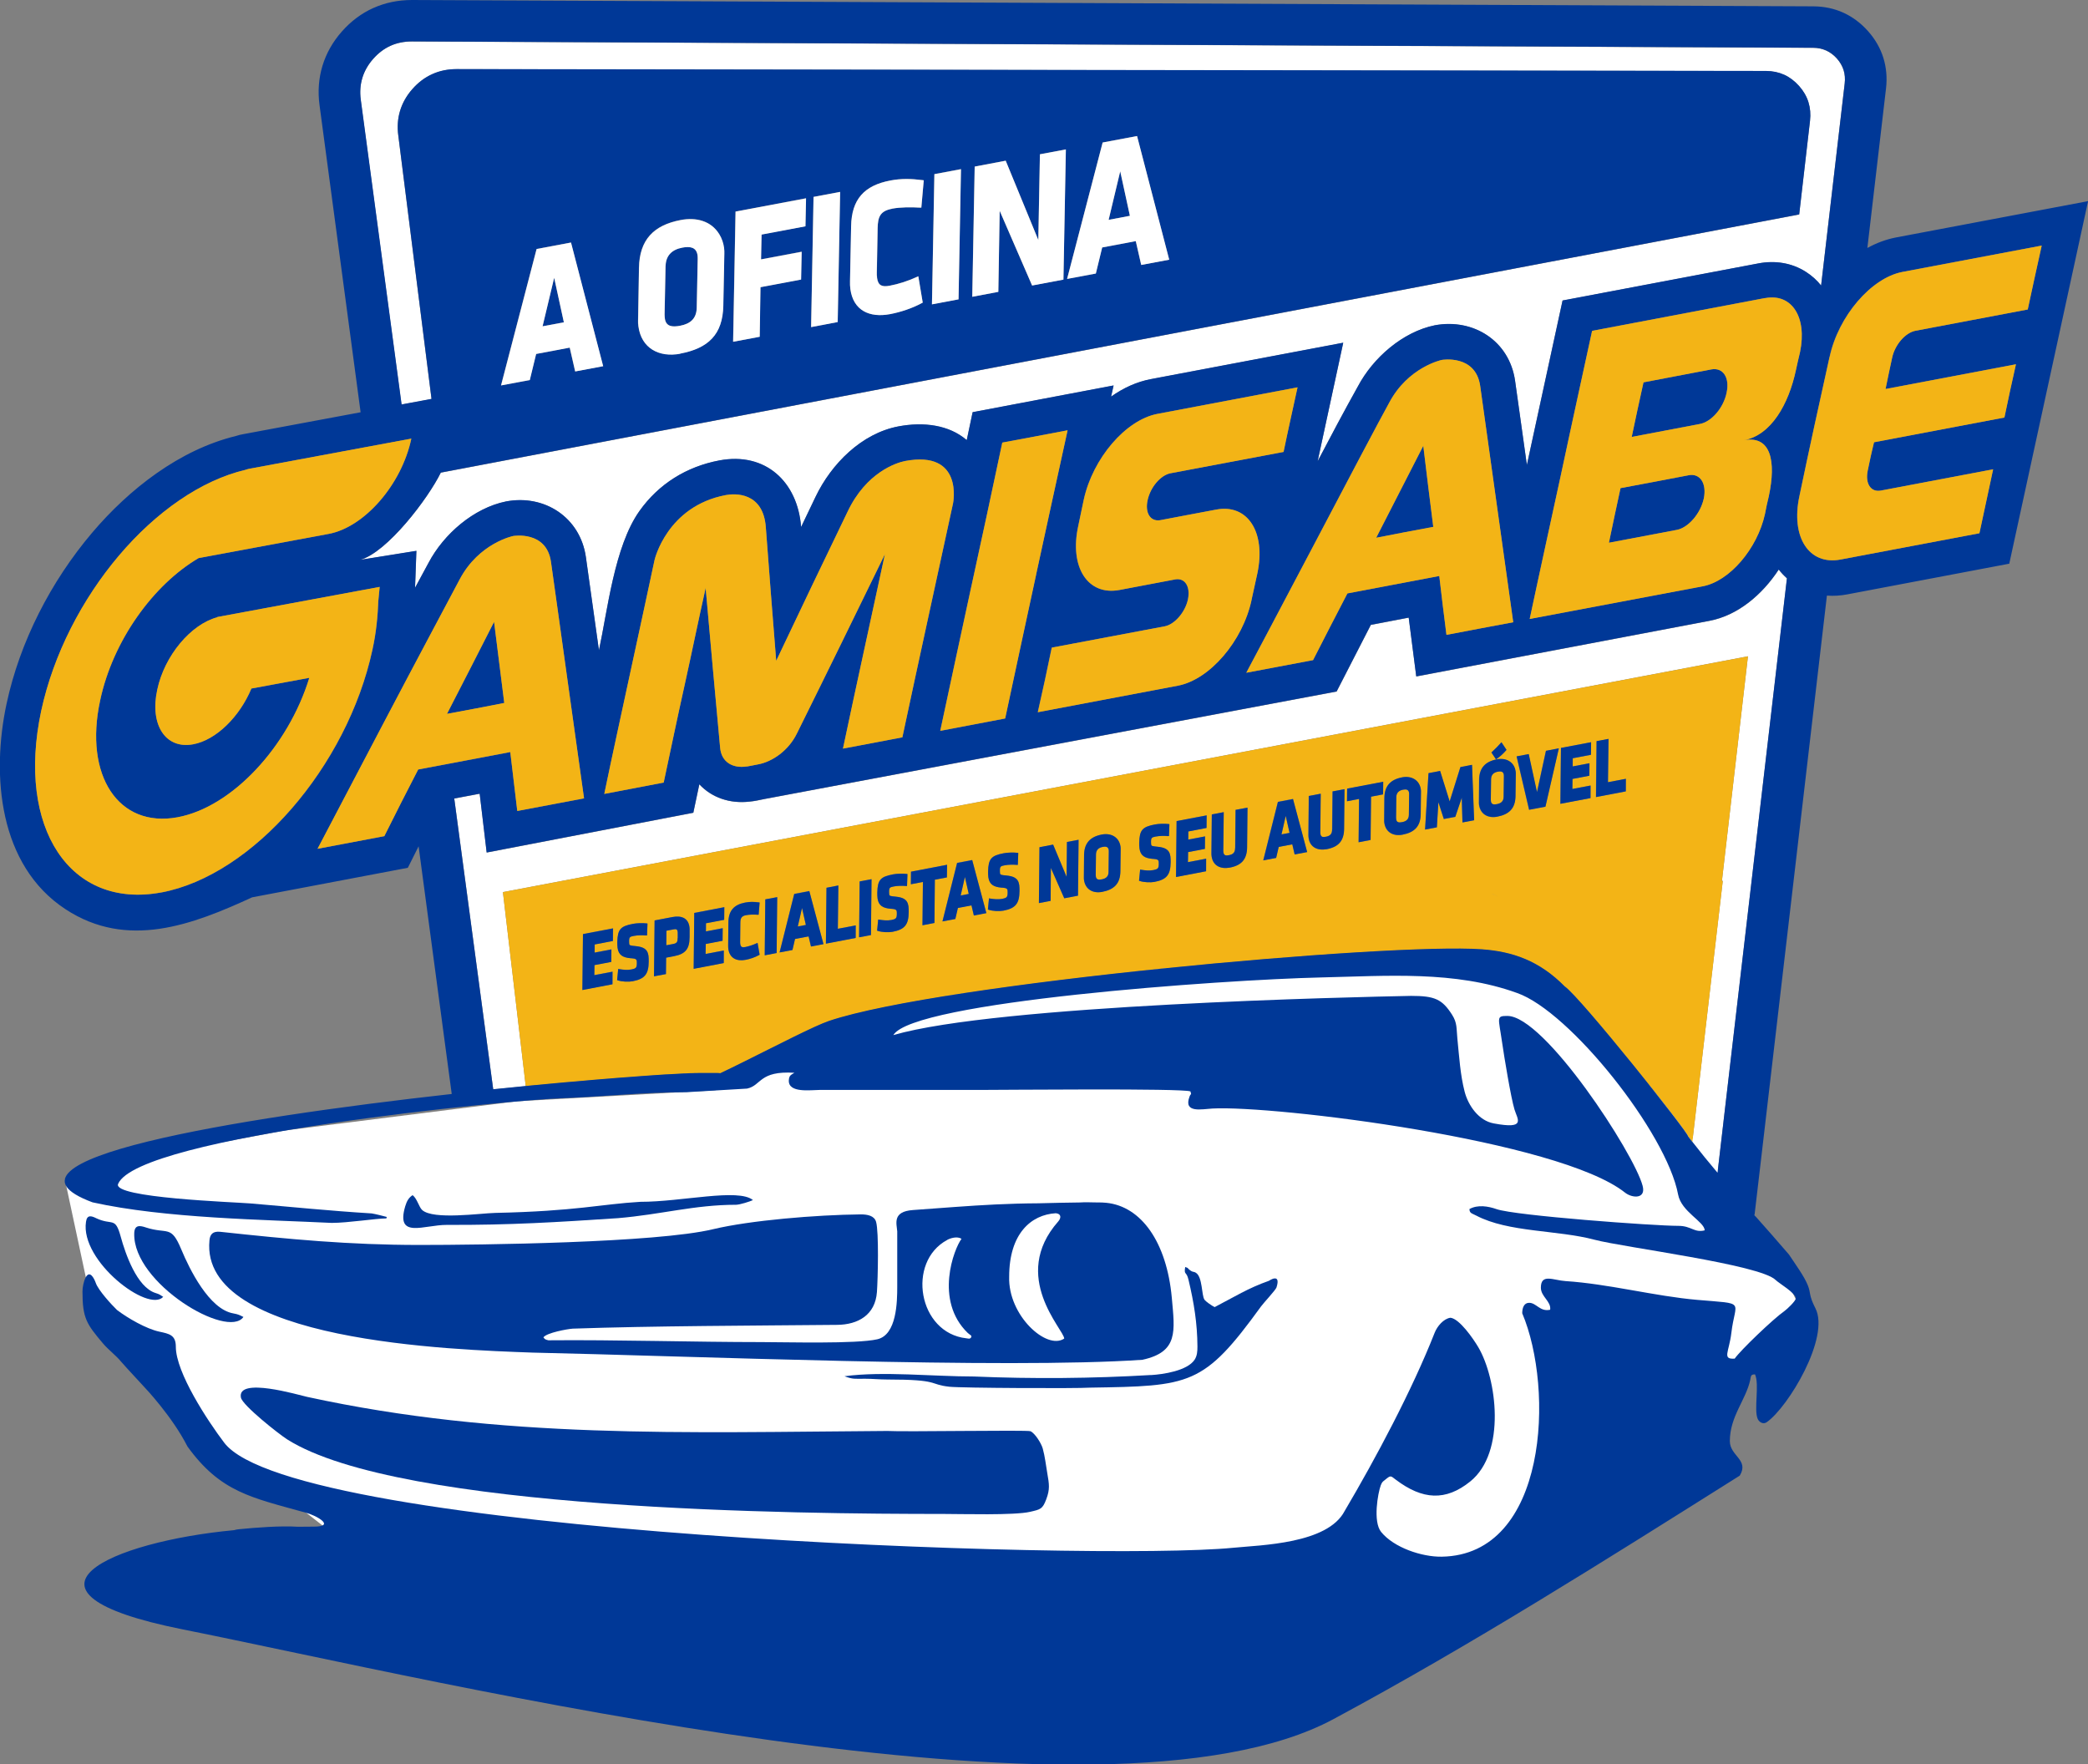 <?xml version="1.0" encoding="UTF-8"?>
<svg id="Camada_2" data-name="Camada 2" xmlns="http://www.w3.org/2000/svg" viewBox="0 0 325.87 275.35">
  <rect x="0" y="0" width="325.87" height="275.35" fill="#808080" stroke="none"/>
  <defs>
    <style>
      .cls-1 {
        fill: #f3b416;
      }

      .cls-2 {
        fill: #003897;
      }

      .cls-3 {
        fill: #fff;
      }
    </style>
  </defs>
  <g id="Camada_1-2" data-name="Camada 1">
    <g>
      <polygon class="cls-3" points="10.14 184.13 17.22 181.52 44.43 176.43 80.67 171.87 111.64 170.15 122.69 163.85 148.05 155.36 181.42 151.14 219.23 149.85 240 152.38 257.62 169.59 273.81 189.62 282.42 207.17 277.18 212.73 269.45 214.63 258.56 230.91 219.23 259.61 75.45 259.61 52.82 240.02 47.71 236.02 32.65 226.43 19.42 207.17 13.39 199.31 10.14 184.13"/>
      <g>
        <path class="cls-3" d="M98.19,168.1c-.37,.03-.74,.06-1.12,.08,.38-.03,.75-.06,1.12-.08Z"/>
        <path class="cls-3" d="M99.36,168.01c-.26,.02-.52,.04-.79,.06,.26-.02,.53-.04,.79-.06Z"/>
        <path class="cls-3" d="M96.93,168.2c-.42,.03-.84,.07-1.27,.1,.43-.03,.85-.07,1.27-.1Z"/>
        <path class="cls-3" d="M95.21,168.33c-.29,.02-.58,.05-.88,.07,.3-.02,.59-.05,.88-.07Z"/>
        <path class="cls-3" d="M102.75,167.78c-.21,.01-.43,.03-.64,.04,.22-.01,.43-.03,.64-.04Z"/>
        <path class="cls-3" d="M110.62,167.42c.1,0,.2,0,.29,0-.09,0-.19,0-.29,0Z"/>
        <path class="cls-3" d="M103.8,167.72c-.21,.01-.41,.03-.63,.04,.21-.01,.42-.03,.63-.04Z"/>
        <path class="cls-3" d="M100.54,167.93c-.22,.02-.44,.03-.66,.05,.22-.02,.44-.03,.66-.05Z"/>
        <path class="cls-3" d="M86.61,169.07c-.35,.03-.7,.06-1.05,.1,.35-.03,.7-.07,1.05-.1Z"/>
        <path class="cls-3" d="M93.82,168.44c-.28,.02-.55,.05-.84,.07,.28-.02,.56-.05,.84-.07Z"/>
        <path class="cls-3" d="M88.14,168.93c-.32,.03-.64,.06-.97,.09,.32-.03,.65-.06,.97-.09Z"/>
        <path class="cls-3" d="M85.13,169.21c-.48,.04-.96,.09-1.45,.14,.49-.05,.97-.09,1.45-.14Z"/>
        <path class="cls-3" d="M92.41,168.56c-.26,.02-.53,.04-.79,.07,.27-.02,.53-.04,.79-.07Z"/>
        <path class="cls-3" d="M89.59,168.8c-.31,.03-.63,.06-.95,.08,.32-.03,.64-.06,.95-.08Z"/>
        <path class="cls-3" d="M90.96,168.68c-.26,.02-.52,.05-.79,.07,.26-.02,.53-.05,.79-.07Z"/>
        <path class="cls-3" d="M101.69,167.85c-.23,.02-.46,.03-.69,.05,.23-.02,.47-.03,.69-.05Z"/>
        <path class="cls-3" d="M112.09,167.46c-.06,0-.12,0-.2-.01,.07,0,.14,0,.2,.01Z"/>
        <path class="cls-3" d="M111.76,167.44c-.07,0-.15,0-.23,0,.08,0,.16,0,.23,0Z"/>
        <path class="cls-3" d="M111.36,167.43c-.08,0-.17,0-.25,0,.09,0,.17,0,.25,0Z"/>
        <path class="cls-3" d="M62.67,63.14l.52-.1,4.15-.77-5.18-41.08c-.18-1.37-.09-2.67,.27-3.88,.36-1.21,1-2.34,1.91-3.38,.91-1.04,1.95-1.82,3.1-2.34,1.16-.52,2.44-.79,3.81-.79l204.34,.29c1.04,0,1.99,.2,2.86,.59,.85,.38,1.63,.97,2.32,1.75,.69,.77,1.18,1.62,1.46,2.52,.28,.9,.37,1.87,.25,2.91l-1.69,14.62L68.79,73.77c-1.98,4.05-8.37,12.46-12.6,13.62l8.79-1.41-.21,5.76,2.11-3.9c2.37-4.48,7.03-8.54,12.09-9.57,6.02-1.14,11.58,2.51,12.46,8.67,.69,4.85,1.36,9.7,2.04,14.56,1.33-6.13,2.4-16.21,6.31-21.72,3.01-4.25,7.37-6.94,12.48-7.91,7.2-1.36,12.22,3.34,12.76,10.39,.76-1.58,1.52-3.16,2.27-4.74,2.45-5.11,7.17-9.87,12.91-10.96,3.92-.74,7.9-.24,10.67,2.14l.92-4.36,22-4.17-.39,1.74c1.89-1.34,3.98-2.3,6.21-2.73l30.02-5.68-3.92,18.15-.07,.34c2.06-3.93,4.14-7.85,6.28-11.68,2.35-4.45,6.97-8.5,12-9.53,6.05-1.12,11.65,2.45,12.53,8.67,.62,4.38,1.24,8.75,1.84,13.13l5.57-25.67,30.57-5.79c2.58-.49,5.2-.1,7.42,1.33,.93,.6,1.71,1.32,2.36,2.12l3.68-31.52c.09-.75,.03-1.46-.17-2.1-.2-.64-.55-1.25-1.04-1.8-.49-.55-1.05-.97-1.66-1.25-.62-.28-1.31-.43-2.05-.43l-218.69-.99c-1.21,0-2.33,.22-3.34,.67h0c-1,.45-1.91,1.14-2.72,2.06-.8,.91-1.36,1.9-1.68,2.96-.32,1.07-.41,2.21-.25,3.41l6.37,47.57Z"/>
        <path class="cls-3" d="M112.4,167.49c-.06-.01-.14-.02-.22-.03,.08,0,.16,.02,.22,.03Z"/>
        <path class="cls-3" d="M110.39,167.43c-.1,0-.21,0-.32,0,.11,0,.22,0,.32,0Z"/>
        <path class="cls-3" d="M129.39,159.32c-2.33,.79-8.05,3.77-13.4,6.42,5.34-2.65,11.06-5.63,13.4-6.42Z"/>
        <path class="cls-3" d="M109.81,167.44c-.12,0-.24,0-.36,0,.12,0,.25,0,.36,0Z"/>
        <path class="cls-3" d="M107.74,167.51c-.26,.01-.53,.02-.81,.04,.28-.01,.55-.03,.81-.04Z"/>
        <path class="cls-3" d="M106.79,167.55c-.23,.01-.47,.02-.71,.04,.24-.01,.48-.02,.71-.04Z"/>
        <path class="cls-3" d="M105.74,167.61c-.19,.01-.38,.02-.58,.03,.2-.01,.39-.02,.58-.03Z"/>
        <path class="cls-3" d="M104.79,167.66c-.2,.01-.39,.02-.6,.03,.2-.01,.4-.02,.6-.03Z"/>
        <path class="cls-3" d="M109.18,167.45c-.14,0-.28,0-.42,.01,.14,0,.29-.01,.42-.01Z"/>
        <path class="cls-3" d="M108.49,167.48c-.17,0-.35,.01-.53,.02,.18,0,.36-.01,.53-.02Z"/>
        <path class="cls-3" d="M150.82,208.85c.59,.08,.49,.12,.77-.18,.01-.33-.04-.2-.56-.65-5.27-5.09-2.12-13.19-.98-14.69-.68-.47-1.79-.07-2.23,.16-6.37,3.41-4.55,14.53,3,15.35Z"/>
        <path class="cls-3" d="M232.74,139.42c.4,.15,.73,.31,1.05,.47-.2-.11-.41-.22-.67-.33-.13-.05-.25-.1-.38-.14Z"/>
        <path class="cls-3" d="M166.09,208.9c-.02-1.39-8.51-9.68-.94-18.27,.49-.55,.5-1.2-.37-1.29-3.88,.22-7.28,3.21-7.28,9.9-.2,6.05,5.85,11.52,8.59,9.66Z"/>
        <path class="cls-3" d="M277.61,88.9c-2.59,3.94-6.4,7.16-10.82,8l-45.75,8.68-1.18-9.18-5.91,1.13c-1.79,3.46-3.56,6.93-5.34,10.4l-89.26,16.77c-.71,.14-1.62,.36-2.35,.41-3.1,.37-5.96-.65-7.85-2.7l-.94,4.44-32.25,6.21-1.09-9.18-3.97,.75,4.85,36.21,1.23,9.17c2.26-.23,4.48-.45,6.63-.66-.52,.05-1.04,.1-1.56,.15l-1.05-8.92-2.51-21.36,194.31-36.8-4.06,35.03h.13s-4.75,40.71-4.75,40.71c1.27,1.63,2.58,3.25,3.94,4.85l.93-7.97,9.9-84.78c-.47-.43-.9-.88-1.28-1.37Z"/>
        <path class="cls-1" d="M268.74,137.46l4.06-35.03-194.31,36.8,2.51,21.36,1.05,8.92c.53-.05,1.05-.1,1.56-.15,.03,0,.05,0,.08,0,.49-.05,.97-.09,1.45-.14,.15-.01,.29-.03,.44-.04,.35-.03,.7-.07,1.05-.1,.19-.02,.38-.03,.56-.05,.32-.03,.65-.06,.97-.09,.16-.01,.33-.03,.49-.04,.32-.03,.64-.06,.95-.08,.2-.02,.39-.03,.59-.05,.26-.02,.53-.05,.79-.07,.22-.02,.43-.04,.65-.06,.27-.02,.53-.04,.79-.07,.19-.02,.39-.03,.58-.05,.28-.02,.56-.05,.84-.07,.17-.01,.34-.03,.51-.04,.3-.02,.59-.05,.88-.07,.15-.01,.3-.02,.45-.04,.43-.03,.85-.07,1.27-.1,.05,0,.09,0,.14-.01,.38-.03,.75-.06,1.12-.08,.13,0,.26-.02,.39-.03,.26-.02,.53-.04,.79-.06,.18-.01,.35-.02,.52-.04,.22-.02,.44-.03,.66-.05,.15-.01,.3-.02,.46-.03,.23-.02,.47-.03,.69-.05,.14,0,.28-.02,.42-.03,.22-.01,.43-.03,.64-.04,.14,0,.29-.02,.43-.03,.21-.01,.42-.03,.63-.04,.13,0,.26-.02,.39-.02,.2-.01,.4-.02,.6-.03,.12,0,.25-.01,.37-.02,.2-.01,.39-.02,.58-.03,.11,0,.23-.01,.34-.02,.24-.01,.48-.02,.71-.04,.04,0,.09,0,.13,0,.28-.01,.55-.03,.81-.04,.08,0,.15,0,.22,0,.18,0,.36-.01,.53-.02,.09,0,.18,0,.27,0,.14,0,.29-.01,.42-.01,.09,0,.18,0,.27,0,.12,0,.25,0,.36,0,.09,0,.17,0,.25,0,.11,0,.22,0,.32,0,.08,0,.15,0,.23,0,.1,0,.2,0,.29,0,.07,0,.14,0,.2,0,.09,0,.17,0,.25,0,.06,0,.11,0,.17,0,.08,0,.16,0,.23,0,.04,0,.09,0,.13,0,.07,0,.14,0,.2,.01,.03,0,.07,0,.09,0,.08,0,.16,.02,.22,.03,1.15-.55,2.36-1.14,3.59-1.75,5.34-2.65,11.06-5.63,13.4-6.42,17.35-5.84,87.43-12.23,101.9-11.17,4.77,.35,8.94,1.77,12.91,5.8,2.4,1.64,19.26,22.73,19.26,23.41h0c.21,.28,.43,.55,.64,.82l4.75-40.7h-.13Zm-35.88-20.13c.48-.44,.9-.87,1.33-1.35l.14-.15,.79,1.19-.08,.09c-.44,.51-.88,.91-1.43,1.3l-.13,.1-.72-1.08,.1-.09Zm-137.2,29.51l-2.84,.54v1.27s2.61-.5,2.61-.5l-.02,1.95-2.62,.5-.02,1.57,2.84-.54v1.96s-4.71,.89-4.71,.89l.09-8.72,4.7-.89-.02,1.97Zm3.07,6.29c-.62,.12-1.69,.07-2.29-.14l-.12-.04,.17-1.74,.17,.03c.65,.1,1.24,.17,1.89,.05,.68-.13,.85-.25,.85-.96,0-.13,0-.27-.02-.41-.05-.38-.71-.35-1.01-.39-1.09-.11-1.81-.44-1.98-1.61-.04-.3-.05-.62-.04-.92,.05-1.98,.5-2.46,2.44-2.83,.62-.12,1.48-.13,2.12-.07l.15,.02-.07,1.88h-.17c-.57-.06-1.32-.05-1.88,.06-.61,.12-.75,.17-.75,.8,0,.14,0,.3,.02,.43,0,.06,.02,.13,.06,.17,.12,.14,.75,.18,.92,.19,1.06,.11,1.87,.35,2.03,1.5,.04,.3,.04,.61,.04,.91-.02,1.92-.58,2.71-2.52,3.08Zm8.9-6.86c-.01,1.78-.62,2.6-2.41,2.94l-1.25,.24-.03,2.56-1.86,.35,.09-8.72,2.78-.53c1.32-.25,2.45,.09,2.66,1.55,.03,.21,.03,.45,.03,.66v.95Zm5.39-2.73l-2.84,.54v1.27s2.61-.5,2.61-.5l-.02,1.95-2.62,.5-.02,1.57,2.84-.54v1.96s-4.71,.89-4.71,.89l.09-8.72,4.7-.89-.02,1.97Zm5.44,5.5c-.63,.35-1.4,.6-2.1,.74-1.37,.26-2.48-.25-2.68-1.71-.02-.17-.03-.35-.03-.52l.04-3.63c.02-1.8,.85-2.75,2.61-3.08,.71-.14,1.39-.12,2.11-.03l.15,.02-.15,1.92h-.16c-.56-.04-1.26-.04-1.82,.06-.73,.14-.87,.51-.88,1.22l-.03,2.92c0,.12,0,.25,.02,.36,.07,.49,.31,.56,.78,.47,.58-.11,1.2-.32,1.74-.57l.19-.09,.32,1.85-.1,.05Zm2.74-.31l-1.86,.35,.09-8.72,1.86-.35-.09,8.72Zm5.36-1.02l-.37-1.58-2.12,.4-.4,1.72-2.01,.38,2.29-9.14,2.35-.45,2.21,8.28-1.95,.37Zm6.98-1.33l-4.65,.88,.09-8.72,1.86-.35-.08,6.76,2.79-.53v1.96Zm2.38-.46l-1.86,.35,.09-8.72,1.86-.35-.09,8.72Zm3.37-.51c-.62,.12-1.69,.07-2.29-.14l-.12-.04,.17-1.74,.17,.03c.65,.1,1.24,.17,1.89,.05,.68-.13,.85-.25,.85-.96,0-.13,0-.27-.02-.41-.05-.38-.71-.35-1.01-.39-1.09-.11-1.81-.44-1.98-1.61-.04-.3-.05-.62-.04-.92,.05-1.98,.5-2.46,2.44-2.83,.62-.12,1.48-.13,2.12-.07l.15,.02-.07,1.88h-.17c-.57-.06-1.32-.05-1.88,.06-.61,.12-.75,.17-.75,.8,0,.14,0,.3,.02,.43,0,.06,.02,.13,.06,.17,.12,.14,.75,.18,.92,.19,1.06,.11,1.87,.35,2.03,1.5,.04,.3,.04,.61,.04,.91-.02,1.92-.58,2.71-2.52,3.08Zm6.54-1.37l-1.87,.36,.07-6.76-1.88,.36,.02-1.97,5.63-1.07-.02,1.97-1.88,.36-.07,6.76Zm6.15-1.17l-.37-1.58-2.12,.4-.4,1.72-2.01,.38,2.29-9.14,2.35-.45,2.21,8.28-1.95,.37Zm4.61-.75c-.62,.12-1.69,.07-2.29-.14l-.12-.04,.17-1.74,.17,.03c.65,.1,1.24,.17,1.89,.05,.68-.13,.85-.25,.85-.96,0-.13,0-.27-.02-.41-.05-.38-.71-.35-1.01-.39-1.09-.11-1.81-.44-1.98-1.61-.04-.3-.05-.62-.04-.92,.05-1.98,.5-2.46,2.44-2.83,.62-.12,1.48-.13,2.12-.07l.15,.02-.07,1.88h-.17c-.57-.06-1.32-.05-1.88,.06-.61,.12-.75,.17-.75,.8,0,.14,0,.3,.02,.43,0,.06,.02,.13,.06,.17,.12,.14,.75,.18,.92,.19,1.06,.11,1.87,.35,2.03,1.5,.04,.3,.04,.61,.04,.91-.02,1.92-.58,2.71-2.52,3.08Zm11.64-2.34l-2.14,.41-2.09-4.74-.04,5.14-1.82,.35,.09-8.72,2.13-.4,2.1,5.03,.06-5.44,1.81-.35-.09,8.72Zm6.62-3.82c-.02,1.93-.97,2.87-2.85,3.23-1.43,.27-2.62-.38-2.83-1.86-.02-.14-.03-.28-.02-.41l.03-3.47c.02-1.86,.94-2.86,2.77-3.21,1.43-.27,2.71,.4,2.92,1.89,.02,.13,.03,.27,.02,.4l-.04,3.43Zm5.32,1.67c-.62,.12-1.69,.07-2.29-.14l-.12-.04,.17-1.74,.17,.03c.65,.1,1.24,.17,1.89,.05,.68-.13,.85-.25,.85-.96,0-.13,0-.27-.02-.41-.05-.38-.71-.35-1.01-.39-1.09-.11-1.81-.44-1.98-1.61-.04-.3-.05-.62-.04-.92,.05-1.98,.5-2.46,2.44-2.83,.62-.12,1.48-.13,2.12-.07l.15,.02-.07,1.88h-.17c-.57-.06-1.32-.05-1.88,.06-.61,.12-.75,.17-.75,.8,0,.14,0,.3,.02,.43,0,.06,.02,.13,.06,.17,.12,.14,.75,.18,.92,.19,1.06,.11,1.87,.35,2.03,1.5,.04,.3,.04,.61,.04,.91-.02,1.92-.58,2.71-2.52,3.08Zm8.12-8.41l-2.84,.54v1.27s2.61-.5,2.61-.5l-.02,1.95-2.62,.5-.02,1.57,2.84-.54v1.96s-4.71,.89-4.71,.89l.09-8.72,4.7-.89-.02,1.97Zm6.33,2.98c-.02,1.87-.84,2.84-2.7,3.2-1.41,.27-2.63-.26-2.84-1.76-.02-.15-.03-.3-.03-.45l.06-6.09,1.86-.35-.07,5.91c0,.12,0,.24,.02,.36,.07,.53,.41,.53,.87,.44,.69-.13,.96-.46,.96-1.15l.06-5.92,1.86-.35-.06,6.16Zm7.42,1.15l-.37-1.58-2.12,.4-.4,1.72-2.01,.38,2.29-9.14,2.35-.45,2.21,8.28-1.95,.37Zm7.71-4.03c-.02,1.87-.84,2.84-2.7,3.2-1.41,.27-2.63-.26-2.84-1.76-.02-.15-.03-.3-.03-.45l.06-6.09,1.86-.35-.07,5.91c0,.12,0,.24,.02,.36,.07,.53,.41,.53,.87,.44,.69-.13,.96-.46,.96-1.15l.06-5.92,1.86-.35-.06,6.16Zm6.09-5.34l-1.88,.36-.07,6.76-1.87,.36,.07-6.76-1.88,.36,.02-1.97,5.63-1.07-.02,1.97Zm5.88,3.07c-.02,1.93-.97,2.87-2.85,3.23-1.43,.27-2.62-.38-2.83-1.86-.02-.14-.03-.28-.02-.41l.03-3.47c.02-1.86,.94-2.86,2.77-3.21,1.43-.27,2.71,.4,2.92,1.89,.02,.13,.03,.27,.02,.4l-.04,3.43Zm6.51,1.32l-.11-3.86-1,2.98-1.8,.34-.84-2.62-.24,3.92-1.84,.35,.53-8.81,1.81-.34,1.49,4.75,1.68-5.36,1.81-.35,.33,8.64-1.82,.35Zm4.49,11.07c.13,.04,.26,.09,.38,.14,.26,.11,.46,.22,.67,.33-.32-.16-.65-.33-1.05-.47Zm3.78-15.2c-.02,1.93-.97,2.87-2.86,3.23-1.43,.27-2.62-.38-2.83-1.86-.02-.14-.03-.28-.02-.41l.03-3.47c.02-1.86,.94-2.86,2.77-3.21,1.43-.27,2.71,.4,2.92,1.89,.02,.13,.03,.27,.02,.4l-.04,3.43Zm4.67,1.67l-2.54,.48-1.95-8.33,1.88-.36,1.3,5.94,1.39-6.45,2.02-.38-2.1,9.1Zm7.1-8.1l-2.84,.54v1.27s2.61-.5,2.61-.5l-.02,1.95-2.62,.5-.02,1.57,2.84-.54v1.96s-4.71,.89-4.71,.89l.09-8.72,4.7-.89-.02,1.97Zm5.44,5.71l-4.65,.88,.09-8.72,1.86-.35-.08,6.76,2.79-.53v1.96Z"/>
        <polygon class="cls-1" points="124.51 144.59 125.77 144.35 125.17 141.7 124.51 144.59"/>
        <path class="cls-1" d="M105.17,145.04l-1.17,.22-.02,2.27,1.07-.2c.61-.12,.7-.35,.7-.93v-.67c0-.11,0-.23-.01-.34-.05-.36-.24-.41-.58-.35Z"/>
        <path class="cls-1" d="M218.96,123.25c-.64,.12-1.03,.48-1.04,1.15l-.04,3.2c0,.09,0,.18,.02,.27,.07,.53,.49,.53,.94,.44,.66-.13,1.03-.46,1.04-1.15l.04-3.2c0-.08,0-.16-.01-.23-.07-.54-.48-.57-.95-.48Z"/>
        <path class="cls-1" d="M233.75,120.44c-.64,.12-1.03,.49-1.04,1.15l-.04,3.2c0,.09,0,.18,.02,.27,.07,.53,.49,.53,.94,.44,.66-.13,1.03-.46,1.04-1.15l.04-3.2c0-.08,0-.16-.01-.23-.07-.54-.48-.57-.95-.48Z"/>
        <polygon class="cls-1" points="200 130.22 201.26 129.98 200.66 127.33 200 130.22"/>
        <path class="cls-1" d="M172.08,132.18c-.64,.12-1.03,.49-1.04,1.15l-.04,3.2c0,.09,0,.18,.02,.27,.07,.53,.49,.53,.94,.44,.66-.13,1.03-.46,1.04-1.15l.04-3.2c0-.08,0-.16-.01-.23-.07-.54-.48-.57-.95-.48Z"/>
        <polygon class="cls-1" points="149.94 139.75 151.2 139.51 150.6 136.86 149.94 139.75"/>
        <path class="cls-2" d="M223.69,82.23c-.53-4.21-1.06-8.43-1.56-12.65-2.46,4.78-4.89,9.57-7.35,14.35,1.48-.28,2.96-.56,4.44-.86,1.51-.28,2.99-.56,4.47-.84Z"/>
        <polygon class="cls-2" points="86.48 43.35 84.67 50.93 88 50.3 86.48 43.35"/>
        <path class="cls-2" d="M267.08,57.65c-3.52,.68-7.07,1.36-10.59,2.02-.64,2.85-1.24,5.68-1.84,8.52,3.52-.67,7.07-1.34,10.62-2.02,1.84-.34,3.71-2.52,4.19-4.87,.51-2.35-.54-3.98-2.38-3.65Z"/>
        <polygon class="cls-2" points="174.83 26.73 173.02 34.31 176.34 33.68 174.83 26.73"/>
        <path class="cls-2" d="M78.7,109.71c-.53-4.21-1.06-8.43-1.59-12.65-2.43,4.79-4.89,9.57-7.35,14.36,1.48-.28,2.96-.56,4.5-.84,1.48-.28,2.96-.56,4.44-.86Z"/>
        <path class="cls-2" d="M291.44,38.67l2.91-24.89c.19-1.66,.05-3.25-.42-4.76-.47-1.51-1.27-2.9-2.39-4.16-1.12-1.26-2.41-2.22-3.85-2.88-1.43-.65-3-.98-4.69-.99L64.31,0c-2.15,0-4.17,.41-6.02,1.24h-.01c-1.85,.83-3.51,2.07-4.93,3.68-1.43,1.62-2.44,3.42-3.03,5.37-.58,1.93-.74,3.98-.45,6.13l6.41,47.92c-6.11,1.14-12.22,2.28-18.34,3.42-.39,.06-.74,.16-1.11,.28-8.81,2.14-16.69,8.3-22.46,15.11-6.41,7.56-11.27,16.98-13.35,26.7-2.38,11.14-1.23,25.21,9.21,32.05,9.65,6.32,19.79,2.43,29.12-1.86l24.3-4.61,1.68-3.35,3.9,29.17h0l1.27,9.48c-34.07,3.79-73.71,10.35-56.06,16.91,11.36,2.52,26.9,2.7,37.33,3.21,2.53,0,6.91-.7,8.53-.7l.06-.23c-.56-.15-1.72-.45-2.35-.55-6.67-.41-12.3-1-18.95-1.56-2.5-.21-21.55-.86-20.63-3.04,3.15-7.47,61.28-13.15,69.56-13.39,6.6-.26,12.49-.93,19.17-.93l9.43-.56c2.28-.49,1.86-2.81,7.39-2.47-.45,.32-.83,.33-.87,1.19-.09,2.02,3.44,1.49,4.76,1.49h24.85c3.67,0,31.94-.28,33.07,.23,.19,.66,.08,.22-.14,.8-1,2.65,1.92,1.96,3.57,1.87,9.65-.52,54.06,4.92,64.39,13.12,1.12,.89,3.31,1.04,2.75-1.06-1.33-5.07-15.29-26.51-21.11-26.51-1.79,0-1.38,.22-.82,4.14,.33,2.3,1.38,8.63,1.93,10.45,.47,1.56,1.89,3.14-3.25,2.18-2.32-.43-3.96-2.76-4.53-4.96-.68-2.64-.84-5.41-1.13-8.26-.16-1.59,0-2.44-.83-3.74-1.55-2.43-2.71-2.94-6.4-2.94-8.62,.17-64.65,1.4-80.8,6.12,3.08-5.22,51.1-8.64,66.84-9,10.16-.23,20.81-1.09,30.51,2.43,8.22,2.86,23.33,21.82,25.13,31.46,.5,2.68,4.1,4.21,4.15,5.58-1.64,.42-2.07-.7-4.1-.7-3.85,0-25.46-1.59-28.39-2.61-1.31-.46-2.94-.73-4.23-.01,.04,.67,.32,.63,1.07,1.02,5.02,2.64,12.64,2.22,18.47,3.77,4.47,1.19,25.84,3.86,28.25,6.28,.53,.53,3.2,2.06,3.14,2.89-.03,.41-1.36,1.67-1.77,1.96-1.74,1.21-6.91,6.17-7.76,7.42-2.02,.14-.87-1.03-.52-4.02,.6-5.16,2.47-4.47-5.34-5.15-6.52-.56-13.86-2.5-20.54-2.93-1.9-.12-3.85-1.24-3.85,1.03,0,1.41,1.63,2.13,1.45,3.44-1.59,.36-2.14-1.08-3.28-1.08-.81,0-1.08,.8-1.08,1.63,5.01,11.83,3.99,37.73-12.57,37.99-3.08,.05-7.45-1.4-9.45-3.86-1.31-1.61-.5-6.09-.06-7.27,.21-.56,.35-.6,.68-.87,.91-.74,.83-.65,1.69,0,4.15,3.13,7.76,3.36,11.6,.26,5.64-4.55,4.14-16.04,1.26-20.94-.78-1.33-2.94-4.45-4.35-4.61-1.08,.15-2.07,1.33-2.47,2.35-3.52,8.95-9.2,19.61-14.05,27.82-2.66,5.12-13.03,5.3-17.39,5.73-21.74,2.14-146.61-2.05-157.47-16.4-2.55-3.36-7.56-10.95-7.55-14.99,0-1.83-1.05-2.01-2.58-2.34-2.02-.43-4.94-2.11-6.6-3.38-.87-.84-2.92-3.08-3.31-4.21-.24-.68-.92-2.07-1.57-.89-.32,.59-.51,1.56-.51,2.23,0,4.18,.66,5.08,3.22,8.11,.82,.97,2.02,1.85,2.83,2.85,1.21,1.38,2.44,2.65,3.67,4.01h0s4.27,4.48,6.67,9.21h0c5.17,7.14,9.95,7.95,18.45,10.32,1.71,.44,4.75,2.19,1.24,2.18h0c-.64,0-1.45,0-2.41,.02-2.81-.17-6.45,.11-9.29,.39-.29,.03-.52,.08-.71,.14-19,1.76-37.33,9.64-8.01,15.49,40.44,8.08,143.69,33.28,179.56,14.01,21.55-11.58,42.41-24.78,63.43-38.01,1.5-2.49-1.55-3.05-1.55-5.39,0-3.84,2.52-6.45,3.18-9.53,.13-.6,.05-.88,.75-.88,.72,1.57-.21,5.54,.42,6.95,.23,.51,.86,.9,1.41,.51,3.35-2.34,9.92-13.25,7.59-17.79-1.07-2.09-.67-2.3-1.18-3.57-.58-1.44-1.85-3.15-2.94-4.8-1.75-2.05-3.56-4.09-5.38-6.14l.94-8.01,10.36-88.69c1.05,.08,2.12,.01,3.18-.19l25.28-4.79,12.3-56.58-29.99,5.67c-1.55,.3-3.04,.86-4.44,1.63ZM56.55,12.16c.32-1.05,.88-2.05,1.68-2.96,.81-.92,1.72-1.61,2.72-2.06h0c1.01-.46,2.13-.68,3.34-.68l218.69,.99c.74,0,1.43,.15,2.05,.43,.61,.28,1.17,.7,1.66,1.25,.49,.56,.84,1.16,1.04,1.8,.2,.64,.26,1.34,.17,2.1l-3.68,31.52c-.64-.8-1.42-1.52-2.36-2.12-2.23-1.43-4.85-1.82-7.42-1.33l-30.57,5.79-5.57,25.67c-.61-4.38-1.22-8.76-1.84-13.13-.88-6.22-6.48-9.79-12.53-8.67-5.03,1.03-9.64,5.08-12,9.53-2.14,3.84-4.22,7.75-6.28,11.68l.07-.34,3.92-18.15-30.02,5.68c-2.23,.42-4.32,1.39-6.21,2.73l.39-1.74-22,4.17-.92,4.36c-2.77-2.39-6.75-2.88-10.67-2.14-5.75,1.09-10.46,5.85-12.91,10.96-.76,1.58-1.52,3.16-2.27,4.74-.53-7.05-5.56-11.75-12.76-10.39-5.11,.96-9.47,3.66-12.48,7.91-3.91,5.52-4.98,15.59-6.31,21.72-.67-4.85-1.35-9.71-2.04-14.56-.88-6.16-6.44-9.81-12.46-8.67-5.07,1.03-9.73,5.1-12.09,9.57l-2.11,3.9,.21-5.76-8.79,1.41c4.23-1.16,10.62-9.57,12.6-13.62l212-40.29,1.69-14.62c.12-1.03,.03-2.01-.25-2.91-.28-.9-.77-1.75-1.46-2.52-.7-.78-1.48-1.37-2.32-1.75-.87-.39-1.82-.59-2.86-.59l-204.34-.29c-1.38,0-2.66,.26-3.81,.79-1.15,.52-2.19,1.3-3.1,2.34-.91,1.03-1.54,2.17-1.91,3.38-.37,1.22-.46,2.52-.27,3.88l5.18,41.08-4.15,.77-.52,.1-6.37-47.57c-.16-1.2-.08-2.34,.25-3.41ZM124.39,114.43c-1.31,2.72-3.88,4.47-6.11,4.86h0c-.53,.12-1.08,.22-1.58,.31-.03,.01-.07,0-.1,.02-.03,.01-.07,0-.1,0-2.07,.31-3.91-.61-4.11-2.93-.77-8.31-1.52-16.62-2.26-24.93-1.14,5.07-2.17,10.14-3.29,15.19-1.13,5.06-2.18,10.12-3.26,15.18-3.09,.59-6.21,1.18-9.27,1.77,1.26-6.09,2.6-12.17,3.91-18.26,1.31-6.08,2.65-12.17,3.94-18.26,0,0,1.93-8.39,11.14-10.12,1.38-.26,5.82-.5,6.22,5.03,.47,6.07,1.06,14.07,1.62,20.84,3.58-7.56,7.85-16.48,11.13-23.25,2.92-6.17,7.62-7.66,8.97-7.93,9.2-1.73,7.5,6.6,7.5,6.6-1.32,6.09-2.65,12.17-3.97,18.26-1.32,6.09-2.65,12.17-3.94,18.26-3.09,.59-6.18,1.17-9.27,1.76,1.08-5.06,2.15-10.12,3.26-15.18,1.11-5.06,2.18-10.12,3.29-15.17-4.55,9.33-9.1,18.64-13.72,27.95Zm27.19-22.85c1.64-7.49,3.25-15,4.84-22.5,3.42-.64,6.8-1.27,10.19-1.92-1.66,7.5-3.27,15-4.91,22.5-1.64,7.49-3.22,14.99-4.84,22.48-3.39,.65-6.74,1.29-10.13,1.93,1.62-7.49,3.2-14.98,4.84-22.48Zm12.56,9.49c5.85-1.11,11.77-2.21,17.65-3.33,1.51-.3,3.17-2.18,3.6-4.2,.4-1.98-.45-3.35-1.92-3.13-2.96,.55-5.85,1.11-8.75,1.66-4.96,.94-7.86-3.54-6.45-9.99,.27-1.36,.6-2.73,.86-4.1,1.41-6.45,6.54-12.45,11.5-13.39,7.27-1.38,14.56-2.76,21.86-4.14-.73,3.37-1.49,6.72-2.18,10.08-5.89,1.12-11.77,2.22-17.65,3.33-1.55,.3-3.14,2.18-3.57,4.2-.43,1.97,.41,3.34,1.92,3.13,2.89-.56,5.82-1.11,8.78-1.66,4.93-.94,7.79,3.53,6.42,9.99-.3,1.37-.6,2.74-.9,4.1-1.38,6.45-6.54,12.45-11.5,13.39-7.3,1.38-14.56,2.76-21.86,4.14,.76-3.35,1.49-6.71,2.18-10.08Zm40.61-15.47c5.23-9.95,10.79-20.49,12.01-22.67,2.96-5.67,8.26-6.76,8.26-6.76,0,0,5.26-.91,5.98,4.05,.26,1.91,1.57,11.14,2.78,19.89,1.21,8.73,2.38,17,2.38,17-3.52,.65-6.97,1.31-10.42,1.97-.4-3.06-.76-6.12-1.12-9.19-2.4,.46-4.8,.91-7.17,1.36-2.4,.46-4.8,.91-7.17,1.36-1.81,3.47-3.58,6.94-5.36,10.41-3.45,.66-6.94,1.31-10.42,1.97,0,0,5-9.4,10.25-19.39Zm-126.57-25.45l5.55-21.29,5.37-1.01,5.02,19.3-4.37,.82-.85-3.72-5.25,.99-.99,4.07-4.49,.84Zm21.39-10.2l.14-8.18c.08-4.34,2.27-6.65,6.53-7.45,2.33-.44,4.71,.09,6.01,2.23,.39,.65,.64,1.38,.74,2.13,.04,.3,.05,.62,.04,.92l-.16,8.09c-.09,4.5-2.34,6.66-6.73,7.48-3.31,.62-6.08-.85-6.53-4.29-.04-.31-.06-.64-.05-.95Zm25.53-10.67l-.09,4.35-6.33,1.19-.13,7.73-4.15,.78,.38-20.32,11-2.07-.09,4.37-6.85,1.29-.08,3.87,6.33-1.19Zm1.48,11.76l.38-20.32,4.15-.78-.38,20.32-4.15,.78Zm10.3-7.69c.16,1.25,.82,1.45,1.98,1.23,1.4-.26,2.87-.75,4.17-1.34l.29-.13,.69,4.11-.16,.08c-1.49,.81-3.3,1.4-4.96,1.72-3.16,.59-5.73-.54-6.18-3.94-.05-.4-.07-.81-.05-1.21l.17-8.57c.08-4.2,2.04-6.36,6.14-7.14,1.68-.32,3.27-.28,4.96-.06l.24,.03-.38,4.28h-.24c-1.35-.09-3.02-.09-4.34,.16-1.8,.34-2.19,1.24-2.22,3l-.13,6.9c0,.28,0,.6,.04,.87Zm8.56,4.14l.38-20.32,4.15-.78-.38,20.32-4.15,.78Zm6.29-1.18l.38-20.32,4.84-.91,5.09,12.37,.25-13.38,4.05-.76-.38,20.32-4.89,.92-5.06-11.66-.21,12.65-4.07,.77Zm14.8-2.78l5.55-21.29,5.37-1.01,5.02,19.3-4.37,.82-.85-3.72-5.25,.99-.99,4.07-4.49,.84ZM25.18,139.28c-14.23,2.65-22.63-10.03-18.75-28.3,1.93-8.92,6.41-17.51,12.16-24.29,5.73-6.75,12.78-11.73,19.77-13.37,.17-.05,.33-.13,.53-.15,8.45-1.57,16.86-3.14,25.31-4.71-1.51,7.18-7.32,13.83-12.91,14.87-6.8,1.26-13.54,2.51-20.28,3.77-7.08,4.15-13.4,12.9-15.37,22.19-2.56,11.79,2.87,19.97,12.08,18.26,8.51-1.58,17.27-11.03,20.56-21.76-3.02,.56-6.05,1.12-9.04,1.67-1.82,4.39-5.49,8.03-9.08,8.7-4.31,.8-6.81-3.02-5.61-8.52,1.12-5.3,5.25-10.21,9.37-11.3,0-.01,0-.02,0-.04,8.41-1.56,16.9-3.13,25.34-4.7-.07,.69-.14,1.38-.2,2.07-.09,2.43-.32,5-.92,7.72-1.97,9.14-6.64,17.94-12.61,24.81-5.93,6.83-13.21,11.76-20.34,13.09Zm40.09-19.19c-1.81,3.47-3.55,6.94-5.29,10.41-3.48,.66-6.97,1.31-10.42,1.97,0,0,4.96-9.44,10.18-19.39,5.25-9.99,10.86-20.48,12.01-22.67,3-5.67,8.33-6.75,8.33-6.75,0,0,5.22-.91,5.91,4.05,.29,1.92,1.55,11.14,2.78,19.89,1.22,8.73,2.38,17,2.38,17-3.45,.66-6.94,1.31-10.42,1.97-.36-3.05-.73-6.12-1.09-9.19-2.4,.46-4.8,.91-7.17,1.36-2.43,.46-4.83,.91-7.2,1.36Zm203.71,54.96l-.93,7.97c-1.36-1.6-2.67-3.22-3.94-4.85v.02c-.22-.28-.43-.56-.64-.83h0c0-.67-16.86-21.77-19.26-23.41-3.98-4.03-8.15-5.45-12.91-5.8-14.47-1.06-84.55,5.33-101.9,11.17-2.33,.79-8.05,3.77-13.4,6.42-1.23,.61-2.44,1.21-3.59,1.75-.06-.01-.14-.02-.22-.03-.03,0-.06,0-.09,0-.06,0-.12,0-.2-.01-.04,0-.09,0-.13,0-.07,0-.15,0-.23,0-.05,0-.11,0-.17,0-.08,0-.17,0-.25,0-.06,0-.13,0-.2,0-.09,0-.19,0-.29,0-.07,0-.15,0-.23,0-.1,0-.21,0-.32,0-.08,0-.17,0-.25,0-.12,0-.24,0-.36,0-.09,0-.18,0-.27,0-.14,0-.28,0-.42,.01-.09,0-.18,0-.27,0-.17,0-.35,.01-.53,.02-.07,0-.14,0-.22,0-.26,.01-.53,.02-.81,.04-.04,0-.09,0-.13,0-.23,.01-.47,.02-.71,.04-.11,0-.23,.01-.34,.02-.19,.01-.38,.02-.58,.03-.12,0-.24,.01-.37,.02-.2,.01-.39,.02-.6,.03-.13,0-.26,.02-.39,.02-.21,.01-.41,.03-.63,.04-.14,0-.28,.02-.43,.03-.21,.01-.43,.03-.64,.04-.14,0-.28,.02-.42,.03-.23,.02-.46,.03-.69,.05-.15,.01-.3,.02-.46,.03-.22,.02-.44,.03-.66,.05-.17,.01-.34,.02-.52,.04-.26,.02-.52,.04-.79,.06-.13,0-.26,.02-.39,.03-.37,.03-.74,.06-1.12,.08-.05,0-.09,0-.14,.01-.42,.03-.84,.06-1.27,.1-.15,.01-.3,.02-.45,.04-.29,.02-.58,.05-.88,.07-.17,.01-.34,.03-.51,.04-.28,.02-.55,.05-.84,.07-.19,.02-.38,.03-.58,.05-.26,.02-.53,.04-.79,.07-.22,.02-.43,.04-.65,.06-.26,.02-.52,.05-.79,.07-.2,.02-.39,.03-.59,.05-.32,.03-.63,.06-.95,.08-.16,.01-.33,.03-.49,.04-.32,.03-.64,.06-.97,.09-.19,.02-.37,.03-.56,.05-.35,.03-.7,.06-1.05,.1-.15,.01-.29,.03-.44,.04-.48,.04-.96,.09-1.45,.14-.03,0-.05,0-.08,0-2.15,.21-4.37,.43-6.63,.66l-1.23-9.17-4.85-36.21,3.97-.75,1.09,9.18,32.25-6.21,.94-4.44c1.89,2.05,4.75,3.07,7.85,2.7,.73-.06,1.64-.27,2.35-.41l89.26-16.77c1.77-3.47,3.55-6.94,5.34-10.4l5.91-1.13,1.18,9.18,45.75-8.68c4.43-.84,8.23-4.06,10.82-8,.38,.49,.81,.95,1.28,1.37l-9.9,84.78Zm3.19-106.35c4.21-.79,5.04,3.28,3.88,8.72-.24,.93-.42,1.85-.6,2.78-1.19,5.44-5.52,10.49-9.7,11.29-9.04,1.71-18.05,3.4-27.02,5.1,1.59-7.49,3.25-14.99,4.87-22.48,1.59-7.49,3.25-14.99,4.87-22.48,8.98-1.7,17.95-3.41,26.99-5.12,4.18-.8,6.59,2.97,5.46,8.42-.24,.92-.42,1.84-.63,2.76-1.16,5.45-3.91,10.21-8.12,10.99Zm46.46-30.37c-.76,3.33-1.45,6.65-2.18,9.97-5.85,1.11-11.7,2.22-17.52,3.32-1.58,.3-3.21,2.18-3.64,4.2-.34,1.63-.72,3.26-1.03,4.89,6.74-1.29,13.55-2.57,20.35-3.86-.63,2.78-1.23,5.54-1.8,8.31-6.81,1.29-13.58,2.57-20.35,3.86-.37,1.47-.67,2.94-.98,4.41-.43,2.02,.47,3.43,2.05,3.13,5.85-1.11,11.67-2.22,17.52-3.32-.69,3.33-1.45,6.65-2.14,9.98-7.23,1.37-14.47,2.74-21.67,4.1-4.93,.94-7.8-3.5-6.42-9.89,1.51-7.24,3.09-14.47,4.7-21.71,1.37-6.39,6.5-12.34,11.36-13.28,7.23-1.37,14.47-2.74,21.73-4.11Z"/>
        <path class="cls-2" d="M263.53,74.17c-3.52,.68-7.07,1.34-10.62,2.01-.6,2.85-1.24,5.68-1.81,8.52,3.52-.67,7.07-1.33,10.62-2.01,1.78-.35,3.68-2.53,4.19-4.89,.48-2.35-.58-3.99-2.38-3.64Z"/>
        <path class="cls-2" d="M106.14,50.83c1.63-.31,2.57-1.13,2.6-2.84l.15-7.55c0-.18,0-.38-.02-.56-.18-1.36-1.22-1.46-2.39-1.24-1.58,.3-2.55,1.2-2.6,2.84l-.15,7.55c0,.21,0,.43,.04,.65,.18,1.34,1.24,1.37,2.38,1.15Z"/>
        <path class="cls-2" d="M111.89,167.44s-.09,0-.13,0c.04,0,.09,0,.13,0Z"/>
        <path class="cls-2" d="M100.99,167.9c-.15,.01-.3,.02-.46,.03,.15-.01,.3-.02,.46-.03Z"/>
        <path class="cls-2" d="M99.88,167.98c-.17,.01-.34,.02-.52,.04,.18-.01,.35-.02,.52-.04Z"/>
        <path class="cls-2" d="M95.66,168.3c-.15,.01-.3,.02-.45,.04,.15-.01,.3-.02,.45-.04Z"/>
        <path class="cls-2" d="M97.07,168.19s-.09,0-.14,.01c.05,0,.09,0,.14-.01Z"/>
        <path class="cls-2" d="M98.57,168.07c-.13,0-.26,.02-.39,.03,.13,0,.26-.02,.39-.03Z"/>
        <path class="cls-2" d="M112.18,167.46s-.06,0-.09,0c.03,0,.07,0,.09,0Z"/>
        <path class="cls-2" d="M102.11,167.82c-.14,0-.28,.02-.42,.03,.14,0,.28-.02,.42-.03Z"/>
        <path class="cls-2" d="M107.96,167.5c-.07,0-.14,0-.22,0,.08,0,.15,0,.22,0Z"/>
        <path class="cls-2" d="M106.93,167.54s-.09,0-.13,0c.04,0,.09,0,.13,0Z"/>
        <path class="cls-2" d="M109.45,167.45c-.09,0-.18,0-.27,0,.09,0,.18,0,.27,0Z"/>
        <path class="cls-2" d="M110.62,167.42c-.07,0-.15,0-.23,0,.08,0,.15,0,.23,0Z"/>
        <path class="cls-2" d="M110.07,167.43c-.08,0-.17,0-.25,0,.09,0,.17,0,.25,0Z"/>
        <path class="cls-2" d="M103.18,167.76c-.14,0-.28,.02-.43,.03,.14,0,.29-.02,.43-.03Z"/>
        <path class="cls-2" d="M111.53,167.43c-.05,0-.11,0-.17,0,.06,0,.11,0,.17,0Z"/>
        <path class="cls-2" d="M104.19,167.69c-.13,0-.26,.02-.39,.02,.13,0,.26-.02,.39-.02Z"/>
        <path class="cls-2" d="M105.16,167.64c-.12,0-.24,.01-.37,.02,.12,0,.25-.01,.37-.02Z"/>
        <path class="cls-2" d="M106.08,167.59c-.11,0-.23,.01-.34,.02,.11,0,.23-.01,.34-.02Z"/>
        <path class="cls-2" d="M108.75,167.47c-.09,0-.18,0-.27,0,.09,0,.18,0,.27,0Z"/>
        <path class="cls-2" d="M85.57,169.17c-.15,.01-.29,.03-.44,.04,.15-.01,.29-.03,.44-.04Z"/>
        <path class="cls-2" d="M87.18,169.02c-.19,.02-.37,.03-.56,.05,.19-.02,.38-.03,.56-.05Z"/>
        <path class="cls-2" d="M88.64,168.89c-.16,.01-.33,.03-.49,.04,.16-.01,.33-.03,.49-.04Z"/>
        <path class="cls-2" d="M83.68,169.35s-.05,0-.08,0c.03,0,.05,0,.08,0Z"/>
        <path class="cls-2" d="M110.91,167.42c.07,0,.14,0,.2,0-.06,0-.13,0-.2,0Z"/>
        <path class="cls-2" d="M264.11,178.19v-.02c-.21-.27-.43-.54-.64-.82,.21,.28,.43,.56,.64,.83Z"/>
        <path class="cls-2" d="M94.33,168.4c-.17,.01-.34,.03-.51,.04,.17-.01,.34-.03,.51-.04Z"/>
        <path class="cls-2" d="M91.61,168.63c-.22,.02-.43,.04-.65,.06,.22-.02,.43-.04,.65-.06Z"/>
        <path class="cls-2" d="M90.18,168.75c-.2,.02-.39,.03-.59,.05,.2-.02,.39-.03,.59-.05Z"/>
        <path class="cls-2" d="M92.98,168.51c-.19,.02-.38,.03-.58,.05,.19-.02,.39-.03,.58-.05Z"/>
        <path class="cls-1" d="M285.54,55.72c-1.61,7.24-3.19,14.47-4.7,21.71-1.37,6.39,1.49,10.83,6.42,9.89,7.2-1.36,14.43-2.73,21.67-4.1,.69-3.32,1.45-6.64,2.14-9.98-5.85,1.11-11.67,2.22-17.52,3.32-1.58,.3-2.48-1.11-2.05-3.13,.3-1.47,.61-2.93,.98-4.41,6.77-1.29,13.55-2.57,20.35-3.86,.57-2.77,1.17-5.53,1.8-8.31-6.81,1.29-13.61,2.57-20.35,3.86,.31-1.63,.69-3.26,1.03-4.89,.43-2.02,2.06-3.9,3.64-4.2,5.82-1.11,11.67-2.22,17.52-3.32,.73-3.32,1.42-6.64,2.18-9.97-7.27,1.37-14.5,2.74-21.73,4.11-4.87,.93-9.99,6.88-11.36,13.28Z"/>
        <path class="cls-1" d="M161.71,89.65c1.64-7.5,3.25-15,4.91-22.5-3.39,.65-6.77,1.29-10.19,1.92-1.59,7.51-3.2,15.02-4.84,22.5-1.64,7.5-3.22,14.99-4.84,22.48,3.39-.64,6.74-1.28,10.13-1.93,1.62-7.49,3.2-14.99,4.84-22.48Z"/>
        <path class="cls-1" d="M195.33,93.62c.3-1.36,.6-2.73,.9-4.1,1.38-6.45-1.49-10.93-6.42-9.99-2.96,.55-5.88,1.11-8.78,1.66-1.51,.21-2.35-1.16-1.92-3.13,.43-2.02,2.02-3.9,3.57-4.2,5.88-1.11,11.77-2.21,17.65-3.33,.69-3.36,1.45-6.71,2.18-10.08-7.3,1.38-14.6,2.76-21.86,4.14-4.96,.94-10.09,6.94-11.5,13.39-.27,1.37-.6,2.74-.86,4.1-1.41,6.45,1.49,10.93,6.45,9.99,2.89-.56,5.79-1.11,8.75-1.66,1.48-.21,2.32,1.16,1.92,3.13-.43,2.02-2.09,3.9-3.6,4.2-5.89,1.12-11.8,2.22-17.65,3.33-.69,3.37-1.42,6.73-2.18,10.08,7.3-1.38,14.56-2.76,21.86-4.14,4.96-.94,10.12-6.93,11.5-13.39Z"/>
        <path class="cls-1" d="M210.29,92.61c2.37-.45,4.77-.9,7.17-1.36,2.37-.45,4.77-.9,7.17-1.36,.36,3.07,.72,6.13,1.12,9.19,3.45-.66,6.9-1.32,10.42-1.97,0,0-1.17-8.27-2.38-17-1.21-8.75-2.52-17.97-2.78-19.89-.72-4.96-5.98-4.05-5.98-4.05,0,0-5.3,1.09-8.26,6.76-1.22,2.18-6.79,12.72-12.01,22.67-5.25,9.99-10.25,19.39-10.25,19.39,3.48-.66,6.97-1.31,10.42-1.97,1.77-3.47,3.55-6.94,5.36-10.41Zm11.84-23.04c.5,4.22,1.03,8.44,1.56,12.65-1.48,.28-2.96,.56-4.47,.84-1.48,.29-2.96,.58-4.44,.86,2.46-4.78,4.89-9.57,7.35-14.35Z"/>
        <path class="cls-1" d="M275.47,46.52c-9.04,1.71-18.02,3.42-26.99,5.12-1.62,7.49-3.28,14.98-4.87,22.48-1.62,7.49-3.28,14.98-4.87,22.48,8.97-1.7,17.98-3.4,27.02-5.1,4.18-.8,8.51-5.86,9.7-11.29,.18-.92,.36-1.85,.6-2.78,1.16-5.44,.33-9.51-3.88-8.72,4.21-.79,6.96-5.54,8.12-10.99,.21-.92,.39-1.84,.63-2.76,1.13-5.45-1.28-9.22-5.46-8.42Zm-9.56,31.28c-.51,2.35-2.42,4.54-4.19,4.89-3.55,.68-7.1,1.34-10.62,2.01,.57-2.84,1.21-5.67,1.81-8.52,3.55-.66,7.1-1.33,10.62-2.01,1.81-.35,2.86,1.28,2.38,3.64Zm3.56-16.5c-.48,2.35-2.35,4.54-4.19,4.87-3.55,.68-7.1,1.35-10.62,2.02,.6-2.84,1.2-5.67,1.84-8.52,3.52-.67,7.07-1.34,10.59-2.02,1.84-.34,2.9,1.3,2.38,3.65Z"/>
        <path class="cls-1" d="M79.64,117.37c.36,3.07,.72,6.13,1.09,9.19,3.48-.66,6.97-1.31,10.42-1.97,0,0-1.15-8.26-2.38-17-1.23-8.75-2.49-17.97-2.78-19.89-.69-4.96-5.91-4.05-5.91-4.05,0,0-5.33,1.09-8.33,6.75-1.15,2.19-6.77,12.68-12.01,22.67-5.22,9.95-10.18,19.39-10.18,19.39,3.45-.66,6.94-1.31,10.42-1.97,1.74-3.47,3.48-6.94,5.29-10.41,2.37-.45,4.77-.9,7.2-1.36,2.37-.45,4.77-.9,7.17-1.36Zm-2.53-20.32c.53,4.22,1.06,8.44,1.59,12.65-1.48,.29-2.96,.58-4.44,.86-1.54,.28-3.02,.56-4.5,.84,2.46-4.78,4.92-9.57,7.35-14.36Z"/>
        <path class="cls-1" d="M131.56,116.83c3.09-.58,6.18-1.16,9.27-1.76,1.29-6.09,2.62-12.17,3.94-18.26,1.32-6.09,2.65-12.17,3.97-18.26,0,0,1.7-8.34-7.5-6.6-1.35,.27-6.05,1.75-8.97,7.93-3.28,6.77-7.55,15.7-11.13,23.25-.56-6.77-1.16-14.77-1.62-20.84-.4-5.53-4.84-5.29-6.22-5.03-9.21,1.73-11.14,10.12-11.14,10.12-1.29,6.09-2.63,12.18-3.94,18.26-1.31,6.09-2.65,12.17-3.91,18.26,3.06-.58,6.18-1.17,9.27-1.77,1.08-5.06,2.13-10.11,3.26-15.18,1.12-5.05,2.15-10.12,3.29-15.19,.74,8.31,1.48,16.62,2.26,24.93,.21,2.32,2.05,3.24,4.11,2.93,.03,0,.06,0,.1,0,.03-.01,.07,0,.1-.02,.49-.09,1.05-.2,1.58-.3h0c2.23-.4,4.8-2.15,6.11-4.87,4.62-9.31,9.17-18.62,13.72-27.95-1.11,5.06-2.18,10.12-3.29,15.17-1.11,5.06-2.18,10.12-3.26,15.18Z"/>
        <path class="cls-1" d="M59.05,93.66c.07-.69,.14-1.38,.2-2.07-8.45,1.57-16.93,3.14-25.34,4.7,0,.01,0,.02,0,.04-4.13,1.09-8.25,6-9.37,11.3-1.2,5.51,1.31,9.33,5.61,8.52,3.58-.66,7.25-4.31,9.08-8.7,2.99-.55,6.01-1.11,9.04-1.67-3.29,10.73-12.05,20.18-20.56,21.76-9.2,1.71-14.64-6.47-12.08-18.26,1.98-9.29,8.29-18.04,15.37-22.19,6.74-1.25,13.48-2.51,20.28-3.77,5.59-1.04,11.4-7.69,12.91-14.87-8.45,1.57-16.86,3.14-25.31,4.71-.2,.03-.36,.1-.53,.15-6.99,1.63-14.04,6.61-19.77,13.37-5.75,6.78-10.24,15.37-12.16,24.29-3.88,18.28,4.52,30.95,18.75,28.3,7.13-1.33,14.41-6.26,20.34-13.09,5.97-6.87,10.64-15.68,12.61-24.81,.6-2.72,.83-5.29,.92-7.72Z"/>
        <path class="cls-2" d="M179.6,214.59c-9.13,.54-18.4,.62-27.62,.23-6.3,0-14.21-.85-20.18-.04,1.27,.49,1.67,.4,3.15,.39,1.28,0,2.27,.12,3.53,.12,8.31,0,6.41,.77,9.7,1.13,1.84,.2,19.88,.29,21.9,.14,15.75-.25,17.74-.28,26.73-12.68,.42-.58,2.27-2.54,2.41-2.96,.75-2.37-1.19-1.03-1.19-1.03-3.25,1.14-5.41,2.52-8.46,4.1-.41-.19-1.39-.86-1.6-1.17-.45-.67-.29-3.53-1.32-4.18-.43-.27-.39-.01-.96-.43-.49-.35-.04-.25-.72-.48-.22,1.33,.19,.61,.51,1.97,.86,3.6,1.38,6.83,1.4,10.44,0,.73-.04,1.44-.44,2.06-1.15,1.73-4.9,2.29-6.84,2.4Z"/>
        <path class="cls-2" d="M22.74,191.55c-.89-.29-1.78-.46-1.79,.98-.18,7.75,14.57,16.52,17.04,13-.64-.31-.77-.41-1.59-.56-3.75-.66-6.8-6.84-8.11-9.99-1.62-3.9-2.11-2.3-5.56-3.43Z"/>
        <path class="cls-2" d="M69.76,191.16c9.88,.04,17.11-.42,26.67-1.05,6.71-.56,11.96-2.09,18.43-2.09,.58,0,2.17-.5,2.65-.73-2.27-1.89-11.1,.28-17.58,.27-6.14,.36-9.97,1.46-22.65,1.73-2.29,.05-9.66,1.12-11.39-.45-.51-.46-.77-1.75-1.49-2.32-.57,.35-.91,.89-1.16,1.74-1.51,5.16,2.92,2.88,6.52,2.9Z"/>
        <path class="cls-2" d="M162.74,226.06c-.23-.81-1.21-2.39-1.92-2.7-.51-.22-19.77,.12-22.34-.04-31.76,.21-60.14,1.3-90.55-5.32-1.33-.29-10.97-3.17-10.33,.11,.24,1.21,5.89,5.68,7.23,6.53,17.61,11.14,80.04,11.63,102.39,11.63,2.82,0,11.12,.24,13.54-.33,1.63-.38,1.94-.41,2.52-1.94,.61-1.6,.46-2.38,.17-4.08-.22-1.28-.37-2.64-.71-3.86Z"/>
        <path class="cls-2" d="M32.69,193.59c-1.53,15.82,38.06,17.05,50.42,17.5,23.56,.5,73.83,2.6,95.19,1.12,5.64-1.23,5.05-4.45,4.58-9.69-.79-8.63-4.75-14.27-10.24-14.81h0c-.23-.04-.9-.06-1.86-.06-.68-.02-1.48-.04-2.25,.01-1.94,.02-4.3,.07-6.48,.13-2.32,.01-4.52,.08-6.68,.18h0c-4.23,.2-8.31,.55-12.88,.87-3.24,.23-2.56,2.08-2.46,3.34v8.59c0,2.41-.07,7.54-3.11,8.24-3.27,.75-14.23,.44-18.07,.44-10.48,0-22.81-.38-33.26-.28-.51-.12-.55-.16-.78-.46,.5-.72,3.78-1.31,4.58-1.36,12.36-.43,28.57-.47,41.26-.59,3.26-.03,5.95-1.54,6.21-5.12,.15-2.1,.32-9.35-.13-10.95-.27-.96-1.33-1.17-2.39-1.17-6.95,.07-17.28,.93-23.04,2.31-8.88,2.14-36.37,2.46-45.84,2.46-10.99,0-20.31-.89-31.07-2.05-1.14-.12-1.61,.35-1.7,1.33Zm132.09-4.25c.87,.09,.86,.73,.37,1.29-7.57,8.59,.92,16.89,.94,18.27-2.73,1.86-8.79-3.61-8.59-9.66,0-6.69,3.4-9.68,7.28-9.9Zm-16.95,4.16c.44-.24,1.55-.63,2.23-.16-1.15,1.5-4.29,9.6,.98,14.69,.52,.45,.57,.31,.56,.65-.28,.29-.19,.26-.77,.18-7.55-.82-9.37-11.94-3-15.35Z"/>
        <path class="cls-2" d="M14.94,190.08c-.68-.32-1.36-.54-1.52,.6-.93,6.14,9.73,14.25,12.05,11.71-.48-.31-.57-.41-1.2-.6-2.91-.91-4.7-6.13-5.42-8.76-.89-3.26-1.28-1.69-3.9-2.94Z"/>
        <path class="cls-3" d="M88.92,54.25l.85,3.72,4.37-.82-5.02-19.3-5.37,1.01-5.55,21.29,4.49-.84,.99-4.07,5.25-.99Zm-2.43-10.9l1.51,6.95-3.32,.62,1.81-7.57Z"/>
        <polygon class="cls-3" points="125.71 35.32 125.8 30.95 114.8 33.02 114.42 53.34 118.57 52.56 118.69 44.82 125.03 43.63 125.12 39.29 118.78 40.48 118.86 36.61 125.71 35.32"/>
        <polygon class="cls-3" points="161.08 44.56 165.97 43.64 166.35 23.32 162.3 24.08 162.05 37.46 156.96 25.08 152.12 26 151.74 46.32 155.81 45.55 156.02 32.9 161.08 44.56"/>
        <path class="cls-3" d="M177.26,37.63l.85,3.72,4.37-.82-5.02-19.3-5.37,1.01-5.55,21.29,4.49-.84,.99-4.07,5.25-.99Zm-2.43-10.9l1.51,6.95-3.32,.63,1.81-7.57Z"/>
        <polygon class="cls-3" points="145.83 27.18 145.45 47.5 149.6 46.72 149.98 26.4 145.83 27.18"/>
        <polygon class="cls-3" points="126.97 30.73 126.59 51.05 130.74 50.26 131.12 29.95 126.97 30.73"/>
        <path class="cls-3" d="M139.21,32.57c1.32-.25,2.99-.25,4.34-.17h.24s.38-4.26,.38-4.26l-.24-.03c-1.69-.22-3.27-.26-4.96,.06-4.1,.77-6.06,2.94-6.14,7.14l-.17,8.57c-.01,.4,0,.81,.05,1.21,.45,3.4,3.02,4.53,6.18,3.94,1.66-.31,3.47-.91,4.96-1.72l.16-.08-.69-4.11-.29,.13c-1.29,.59-2.77,1.08-4.17,1.34-1.16,.22-1.82,.02-1.98-1.23-.04-.28-.05-.59-.04-.87l.13-6.9c.03-1.76,.42-2.66,2.22-3Z"/>
        <path class="cls-3" d="M106.16,55.19c4.39-.83,6.64-2.99,6.73-7.48l.16-8.09c.01-.3,0-.62-.04-.92-.1-.75-.34-1.48-.74-2.13-1.3-2.14-3.67-2.67-6.01-2.23-4.26,.8-6.45,3.11-6.53,7.45l-.14,8.18c-.01,.31,0,.64,.05,.95,.45,3.44,3.22,4.91,6.53,4.29Zm-2.28-13.7c.05-1.64,1.02-2.54,2.6-2.84,1.18-.22,2.22-.12,2.39,1.24,.02,.18,.02,.37,.02,.56l-.15,7.55c-.03,1.7-.97,2.53-2.6,2.84-1.14,.21-2.21,.19-2.38-1.15-.03-.21-.03-.43-.04-.65l.15-7.55Z"/>
        <path class="cls-2" d="M123.96,139.5l-2.29,9.14,2.01-.38,.4-1.72,2.12-.4,.37,1.58,1.95-.37-2.21-8.28-2.35,.45Zm.55,5.09l.66-2.89,.6,2.65-1.26,.24Z"/>
        <polygon class="cls-2" points="130.84 138.19 128.99 138.55 128.9 147.27 133.54 146.38 133.55 144.42 130.76 144.95 130.84 138.19"/>
        <path class="cls-2" d="M180.64,132.14c-.17-.02-.8-.06-.92-.19-.04-.05-.05-.12-.06-.17-.02-.14-.01-.29-.02-.43,0-.63,.14-.68,.75-.8,.56-.11,1.3-.12,1.88-.07h.17s.07-1.86,.07-1.86l-.15-.02c-.63-.07-1.49-.05-2.12,.07-1.94,.37-2.39,.86-2.44,2.83,0,.31,0,.62,.04,.92,.16,1.17,.89,1.5,1.98,1.61,.3,.03,.96,0,1.01,.39,.02,.13,.02,.27,.02,.41,0,.71-.17,.82-.85,.96-.65,.12-1.24,.05-1.89-.05l-.17-.03-.17,1.74,.12,.04c.6,.21,1.66,.26,2.29,.14,1.95-.37,2.5-1.15,2.52-3.08,0-.3,0-.61-.04-.91-.16-1.15-.97-1.39-2.03-1.5Z"/>
        <polygon class="cls-2" points="119.35 149.09 121.21 148.73 121.3 140.01 119.44 140.36 119.35 149.09"/>
        <polygon class="cls-2" points="134.08 146.28 135.93 145.93 136.02 137.21 134.17 137.56 134.08 146.28"/>
        <polygon class="cls-2" points="108.26 151.2 112.95 150.3 112.96 148.34 110.12 148.88 110.15 147.32 112.77 146.82 112.79 144.86 110.17 145.36 110.18 144.09 113.02 143.55 113.04 141.58 108.35 142.48 108.26 151.2"/>
        <path class="cls-2" d="M104.94,143.12l-2.78,.53-.09,8.72,1.86-.35,.03-2.56,1.25-.24c1.79-.34,2.4-1.17,2.41-2.94v-.95c.01-.21,.01-.45-.02-.66-.2-1.46-1.33-1.8-2.66-1.55Zm.82,3.27c0,.58-.1,.82-.7,.93l-1.07,.2,.02-2.27,1.17-.22c.34-.06,.53-.01,.58,.35,.02,.11,.02,.23,.02,.34v.67Z"/>
        <path class="cls-2" d="M118.05,147.23c-.54,.25-1.16,.45-1.74,.57-.46,.09-.71,.02-.78-.47-.02-.12-.02-.25-.02-.36l.03-2.92c0-.71,.15-1.08,.88-1.22,.55-.11,1.25-.11,1.82-.07h.16s.15-1.91,.15-1.91l-.15-.02c-.72-.09-1.39-.11-2.11,.03-1.76,.34-2.59,1.28-2.61,3.08l-.04,3.63c0,.17,0,.35,.03,.52,.2,1.46,1.31,1.97,2.68,1.71,.71-.13,1.47-.39,2.1-.74l.1-.05-.32-1.85-.19,.09Z"/>
        <path class="cls-2" d="M157.05,136.63c-.17-.02-.8-.05-.92-.19-.04-.04-.05-.12-.06-.17-.02-.14-.01-.29-.02-.43,0-.63,.14-.68,.75-.8,.56-.11,1.3-.12,1.88-.07h.17s.07-1.86,.07-1.86l-.15-.02c-.63-.07-1.49-.05-2.12,.07-1.94,.37-2.39,.86-2.44,2.83,0,.31,0,.62,.04,.92,.16,1.17,.89,1.5,1.98,1.61,.3,.03,.96,0,1.01,.39,.02,.13,.02,.27,.02,.41,0,.71-.17,.82-.85,.96-.65,.12-1.24,.05-1.89-.05l-.17-.03-.17,1.74,.12,.04c.6,.21,1.66,.26,2.29,.14,1.95-.37,2.5-1.15,2.52-3.08,0-.3,0-.61-.04-.91-.16-1.15-.97-1.39-2.03-1.5Z"/>
        <polygon class="cls-2" points="166.46 136.84 164.36 131.81 162.23 132.22 162.14 140.94 163.97 140.59 164.01 135.45 166.1 140.19 168.24 139.78 168.33 131.06 166.52 131.4 166.46 136.84"/>
        <path class="cls-2" d="M171.96,130.24c-1.83,.35-2.75,1.36-2.77,3.21l-.03,3.47c0,.13,0,.27,.02,.41,.21,1.48,1.4,2.13,2.83,1.86,1.88-.36,2.83-1.3,2.85-3.23l.04-3.43c0-.13,0-.27-.02-.4-.21-1.49-1.49-2.17-2.92-1.89Zm1.05,5.84c0,.69-.38,1.02-1.04,1.15-.45,.09-.87,.09-.94-.44-.01-.09-.01-.18-.02-.27l.04-3.2c.01-.66,.4-1.03,1.04-1.15,.47-.09,.87-.06,.95,.48,.01,.07,.01,.15,.01,.23l-.04,3.2Z"/>
        <polygon class="cls-2" points="147.81 134.96 142.18 136.04 142.16 138 144.04 137.64 143.97 144.4 145.84 144.04 145.9 137.29 147.78 136.93 147.81 134.96"/>
        <path class="cls-2" d="M139.76,139.93c-.17-.02-.8-.05-.92-.19-.04-.04-.05-.12-.06-.17-.02-.14-.01-.29-.02-.43,0-.63,.14-.68,.75-.8,.56-.11,1.3-.12,1.88-.07h.17s.07-1.86,.07-1.86l-.15-.02c-.63-.07-1.5-.05-2.12,.07-1.94,.37-2.39,.86-2.44,2.83,0,.31,0,.62,.04,.92,.16,1.17,.89,1.5,1.98,1.61,.3,.03,.96,0,1.01,.39,.02,.13,.02,.27,.02,.41,0,.71-.17,.82-.85,.96-.65,.12-1.24,.05-1.89-.05l-.17-.03-.17,1.74,.12,.04c.6,.21,1.66,.26,2.29,.14,1.95-.37,2.5-1.15,2.52-3.08,0-.3,0-.61-.04-.91-.16-1.15-.97-1.39-2.03-1.5Z"/>
        <polygon class="cls-2" points="251.04 115.31 249.18 115.66 249.09 124.39 253.74 123.5 253.75 121.54 250.96 122.07 251.04 115.31"/>
        <path class="cls-2" d="M149.38,134.66l-2.29,9.14,2.01-.38,.4-1.72,2.12-.4,.37,1.58,1.95-.37-2.21-8.28-2.35,.45Zm.55,5.09l.66-2.89,.6,2.65-1.26,.24Z"/>
        <polygon class="cls-2" points="227.93 119.71 226.25 125.07 224.76 120.31 222.95 120.66 222.41 129.46 224.25 129.11 224.49 125.19 225.34 127.81 227.13 127.47 228.14 124.49 228.25 128.35 230.07 128.01 229.74 119.36 227.93 119.71"/>
        <polygon class="cls-2" points="210.23 125.04 212.11 124.68 212.04 131.44 213.91 131.08 213.98 124.33 215.86 123.97 215.88 122 210.25 123.07 210.23 125.04"/>
        <path class="cls-2" d="M99.18,147.65c-.17-.02-.8-.05-.92-.19-.04-.04-.05-.12-.06-.17-.02-.14-.01-.29-.02-.43,0-.63,.14-.68,.75-.8,.56-.11,1.3-.12,1.88-.07h.17s.07-1.86,.07-1.86l-.15-.02c-.63-.07-1.49-.05-2.12,.07-1.94,.37-2.39,.86-2.44,2.83,0,.31,0,.62,.04,.92,.16,1.17,.89,1.5,1.98,1.61,.3,.03,.96,0,1.01,.39,.02,.13,.02,.27,.02,.41,0,.71-.17,.82-.85,.96-.65,.12-1.24,.05-1.89-.05l-.17-.03-.17,1.74,.12,.04c.6,.21,1.66,.26,2.29,.14,1.95-.37,2.5-1.15,2.52-3.08,0-.3,0-.61-.04-.91-.16-1.15-.97-1.39-2.03-1.5Z"/>
        <path class="cls-2" d="M233.62,118.5c-1.83,.35-2.75,1.36-2.77,3.21l-.03,3.47c0,.13,0,.27,.02,.41,.21,1.48,1.4,2.13,2.83,1.86,1.88-.36,2.83-1.3,2.86-3.23l.04-3.43c0-.13,0-.27-.02-.4-.21-1.49-1.49-2.17-2.92-1.89Zm1.05,5.84c0,.69-.38,1.02-1.04,1.15-.45,.09-.87,.09-.94-.44-.01-.09-.01-.18-.02-.27l.04-3.2c.01-.66,.4-1.03,1.04-1.15,.47-.09,.87-.06,.95,.48,.01,.07,.01,.15,.01,.23l-.04,3.2Z"/>
        <polygon class="cls-2" points="239.88 123.62 238.59 117.68 236.7 118.04 238.65 126.37 241.2 125.89 243.29 116.78 241.28 117.17 239.88 123.62"/>
        <polygon class="cls-2" points="243.53 125.44 248.23 124.55 248.24 122.59 245.4 123.13 245.42 121.56 248.05 121.06 248.07 119.11 245.45 119.61 245.46 118.33 248.3 117.79 248.32 115.83 243.62 116.72 243.53 125.44"/>
        <path class="cls-2" d="M218.83,121.31c-1.83,.35-2.75,1.36-2.77,3.21l-.03,3.47c0,.13,0,.27,.02,.41,.21,1.48,1.4,2.13,2.83,1.86,1.88-.36,2.83-1.3,2.85-3.23l.04-3.43c0-.13,0-.27-.02-.4-.21-1.49-1.49-2.17-2.92-1.89Zm1.05,5.84c0,.69-.38,1.02-1.04,1.15-.45,.09-.87,.09-.94-.44-.01-.09-.01-.18-.02-.27l.04-3.2c.01-.66,.4-1.03,1.04-1.15,.47-.09,.87-.06,.95,.48,.01,.07,.01,.15,.01,.23l-.04,3.2Z"/>
        <path class="cls-2" d="M207.91,129.43c0,.69-.27,1.02-.96,1.15-.46,.09-.79,.08-.87-.44-.02-.12-.02-.24-.02-.36l.07-5.91-1.86,.35-.06,6.09c0,.15,0,.3,.03,.45,.21,1.5,1.43,2.02,2.84,1.76,1.86-.35,2.68-1.33,2.7-3.2l.06-6.16-1.86,.35-.06,5.92Z"/>
        <polygon class="cls-2" points="90.89 154.51 95.58 153.61 95.59 151.65 92.75 152.19 92.78 150.62 95.4 150.12 95.42 148.17 92.8 148.67 92.81 147.4 95.65 146.85 95.67 144.89 90.98 145.78 90.89 154.51"/>
        <polygon class="cls-2" points="183.54 136.87 188.23 135.97 188.24 134.01 185.4 134.55 185.43 132.98 188.05 132.48 188.07 130.53 185.45 131.03 185.46 129.76 188.3 129.21 188.32 127.25 183.63 128.14 183.54 136.87"/>
        <path class="cls-2" d="M233.61,118.42c.54-.39,.99-.79,1.43-1.3l.08-.09-.79-1.19-.14,.15c-.43,.48-.86,.92-1.33,1.35l-.1,.09,.72,1.08,.13-.1Z"/>
        <path class="cls-2" d="M192.77,132.31c0,.69-.27,1.02-.96,1.15-.46,.09-.79,.08-.87-.44-.02-.12-.02-.24-.02-.36l.07-5.91-1.86,.35-.06,6.09c0,.15,0,.3,.03,.45,.21,1.5,1.43,2.02,2.84,1.76,1.86-.35,2.68-1.33,2.7-3.2l.06-6.16-1.86,.35-.06,5.92Z"/>
        <path class="cls-2" d="M199.45,125.13l-2.29,9.14,2.01-.38,.4-1.72,2.12-.4,.37,1.58,1.95-.37-2.21-8.28-2.35,.45Zm.55,5.09l.66-2.89,.6,2.65-1.26,.24Z"/>
      </g>
    </g>
  </g>
</svg>